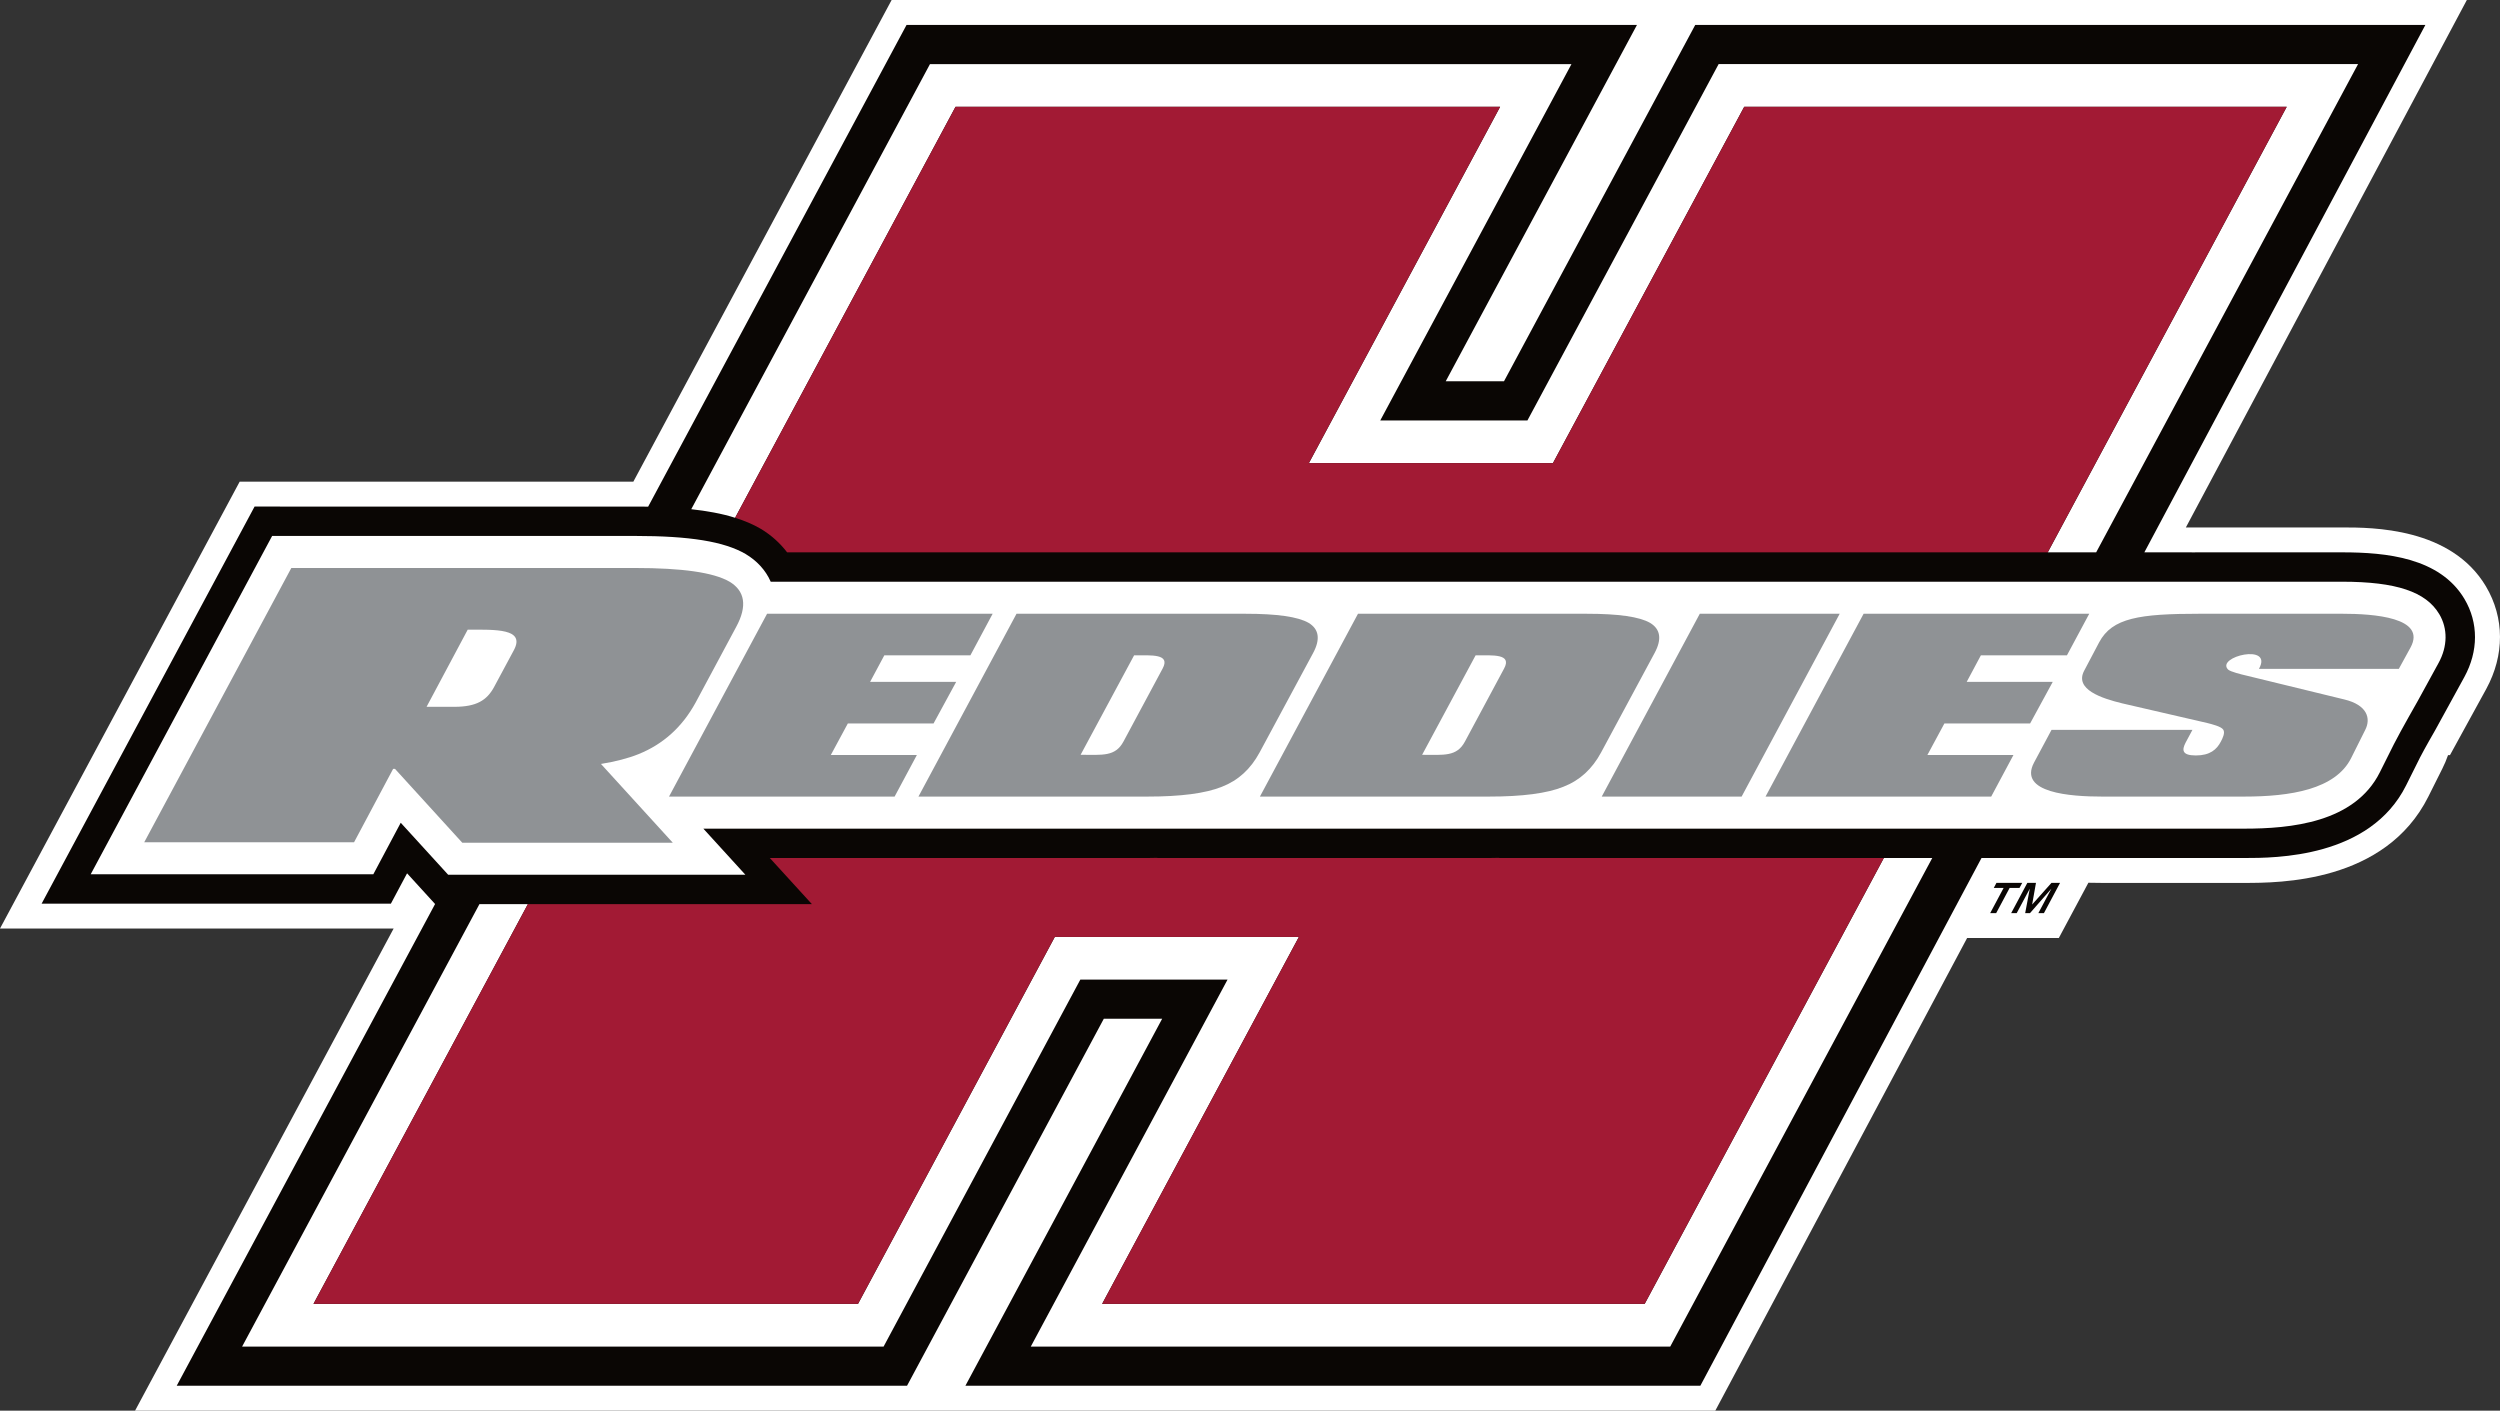 <?xml version="1.0" encoding="UTF-8" standalone="no"?>
<svg
   xmlns:dc="http://purl.org/dc/elements/1.1/"
   xmlns:cc="http://creativecommons.org/ns#"
   xmlns:rdf="http://www.w3.org/1999/02/22-rdf-syntax-ns#"
   xmlns:svg="http://www.w3.org/2000/svg"
   xmlns="http://www.w3.org/2000/svg"
   xmlns:sodipodi="http://sodipodi.sourceforge.net/DTD/sodipodi-0.dtd"
   xmlns:inkscape="http://www.inkscape.org/namespaces/inkscape"
   width="199.939"
   height="112.818"
   viewBox="0 0 199.939 112.818"
   version="1.1"
   id="svg27"
   sodipodi:docname="Henderson-st_logo_from_NCAA.svg"
   inkscape:version="1.0.1 (3bc2e813f5, 2020-09-07)">
  <rect x="0" y="0" width="199.939" height="112.818" fill="#333333" stroke="none"/>
  <defs
     id="defs31" />
  <sodipodi:namedview
     pagecolor="#ffffff"
     bordercolor="#666666"
     borderopacity="1"
     objecttolerance="10"
     gridtolerance="10"
     guidetolerance="10"
     inkscape:pageopacity="0"
     inkscape:pageshadow="2"
     inkscape:window-width="1920"
     inkscape:window-height="1136"
     id="namedview29"
     showgrid="false"
     inkscape:zoom="3.675"
     inkscape:cx="100"
     inkscape:cy="56.39678"
     inkscape:window-x="0"
     inkscape:window-y="27"
     inkscape:window-maximized="1"
     inkscape:current-layer="svg27" />
  <!-- Generator: Sketch 54.1 (76490) - https://sketchapp.com -->
  <title
     id="title2">henderson-st</title>
  <desc
     id="desc4">Created with Sketch.</desc>
  <g
     id="g25"
     stroke="none"
     stroke-width="1"
     fill="none"
     fill-rule="evenodd"
     transform="translate(0,-43.603)">
    <g
       id="henderson-st_BGL">
      <g
         id="henderson-st"
         transform="translate(0,43)">
        <g
           id="g10"
           transform="matrix(1,0,0,-1,0,113.422)"
           fill-rule="nonzero">
          <g
             id="g12">
            <path
               d="m 198.816,65.921 c -2.8,4.715 -9.115,4.715 -11.491,4.715 h -12.509 l 22.472,42.183 H 71.309 L 50.651,74.295 H 19.167 L 0,38.559 H 31.482 L 10.801,0 H 137.182 l 20.141,37.804 h 7.334 l 2.363,4.417 c 0.386,-0.011 0.751,-0.014 1.082,-0.014 h 11.379 c 2.79,0 11.278,0 14.729,6.905 l 1.116,2.231 c 0.178,0.352 0.331,0.715 0.458,1.084 h 0.154 l 2.902,5.293 c 1.475,2.706 1.463,5.692 -0.024,8.2"
               id="path14"
               fill="#ffffff" />
            <path
               d="m 197.103,64.907 c -1.968,3.314 -6.259,3.738 -9.778,3.738 h -11.382 c -0.213,0 -0.435,-0.003 -0.656,-0.003 v 0.003 h -3.791 l 22.475,42.179 H 135.577 L 120.282,82.325 h -4.66 l 15.295,28.499 H 72.501 L 51.836,72.299 c -0.343,0.003 -0.698,0.007 -1.062,0.007 H 20.36 L 3.328,40.548 H 31.261 l 1.295,2.428 2.24,-2.456 L 14.132,1.992 h 58.408 l 15.738,29.352 h 4.667 L 77.208,1.992 h 58.778 l 22.486,42.207 h 21.009 c 2.485,0 10.044,0 12.948,5.806 l 1.116,2.236 c 0.356,0.698 1.21,2.178 1.21,2.178 l 2.336,4.259 c 1.129,2.07 1.131,4.337 0.011,6.23"
               id="path16"
               fill="#0a0604" />
            <path
               d="m 162.828,42.21 -0.306,-1.731 1.544,1.731 h 0.688 l -1.29,-2.419 h -0.445 l 1.041,1.954 -1.711,-1.954 h -0.384 l 0.367,1.954 -1.045,-1.954 h -0.443 l 1.293,2.419 z m -3.375,-0.404 0.214,0.404 h 2.061 l -0.218,-0.404 h -0.789 l -1.076,-2.015 h -0.48 l 1.076,2.015 z"
               id="path18"
               fill="#0a0604" />
            <polyline
               id="path20"
               fill="#ffffff"
               points="150.659 44.199 131.534 8.541 88.144 8.541 103.881 37.889 84.358 37.889 68.62 8.541 25.071 8.541 42.218 40.51 40.281 40.51 38.343 40.51 19.363 5.126 70.666 5.126 86.401 34.477 98.175 34.477 82.438 5.126 133.578 5.126 154.533 44.199 152.598 44.199 150.659 44.199" />
            <path
               d="M 137.448,107.692 122.156,79.191 h -11.77 l 15.293,28.501 H 74.375 L 55.283,72.095 c 0.641,-0.07 1.24,-0.158 1.797,-0.263 0.62,-0.116 1.189,-0.256 1.711,-0.424 L 76.418,104.275 H 119.97 L 104.675,75.778 h 19.522 l 15.297,28.497 h 43.386 L 163.77,68.646 h 1.937 1.936 l 20.945,39.047 h -51.14"
               id="path22"
               fill="#ffffff" />
            <path
               d="m 60.807,70.545 0.061,-0.034 c 0.796,-0.481 1.509,-1.113 2.082,-1.866 h 15.407 9.231 12.023 c 2.45,0 6.055,0 6.055,0 h 21.255 c 2.462,0 6.081,0 6.081,0 h 13.102 9.228 8.437 L 182.88,104.275 H 139.495 L 124.198,75.778 H 104.675 L 119.97,104.275 H 76.418 L 58.791,71.408 c 0.761,-0.235 1.429,-0.522 2.017,-0.863"
               id="path24"
               fill="#a21a34" />
            <path
               d="m 142.225,44.199 h -22.331 l 0.007,0.014 c -0.271,-0.008 -0.536,-0.014 -0.822,-0.014 H 92.557 l 0.007,0.014 c -0.263,-0.008 -0.521,-0.014 -0.793,-0.014 H 74.487 65.249 61.567 l 3.365,-3.688 H 42.218 L 25.071,8.541 H 68.62 L 84.358,37.889 H 103.881 L 88.144,8.541 h 43.39 l 19.125,35.657 h -8.434"
               id="path26"
               fill="#a21a34" />
            <path
               d="m 195.08,63.705 c -1.06,1.791 -3.453,2.591 -7.755,2.591 h -35.914 -3.901 -63.843 -3.906 -18.122 c -0.417,0.957 -1.148,1.7 -1.98,2.198 l -0.03,0.02 c -1.72,0.997 -4.452,1.443 -8.856,1.443 H 21.765 L 7.253,42.897 H 29.856 l 2.193,4.122 3.794,-4.159 h 23.77 l -3.362,3.687 h 12.921 3.909 63.84 3.901 c 0,0 24.136,0 27.281,0 h 11.379 c 3.692,0 8.829,0.468 10.847,4.507 l 1.116,2.232 c 0.573,1.124 1.921,3.482 1.921,3.482 l 1.664,3.037 c 0.722,1.321 0.741,2.744 0.051,3.901"
               id="path28"
               fill="#ffffff" />
            <polyline
               id="path30"
               fill="#8f9295"
               points="77.607 60.407 70.723 60.407 69.587 58.286 76.471 58.286 74.66 54.957 67.805 54.957 66.446 52.439 73.329 52.439 71.547 49.112 53.505 49.112 61.347 63.733 79.387 63.733 77.607 60.407" />
            <polyline
               id="path32"
               fill="#8f9295"
               points="165.304 60.407 158.421 60.407 157.288 58.286 164.17 58.286 162.358 54.957 155.503 54.957 154.145 52.439 161.028 52.439 159.247 49.112 141.2 49.112 149.043 63.733 167.088 63.733 165.304 60.407" />
            <path
               d="m 92.978,59.344 c 0.655,1.208 -0.881,1.062 -2.279,1.062 L 86.422,52.453 c 1.756,0 2.77,-0.164 3.429,1.062 z m 7.758,-6.705 C 100.022,51.319 99.037,50.408 97.721,49.896 96.403,49.366 94.429,49.112 91.772,49.112 H 73.454 L 81.296,63.733 h 18.316 c 2.524,0 4.196,-0.238 5.047,-0.729 0.822,-0.495 0.958,-1.301 0.356,-2.415 z"
               id="path34"
               fill="#8f9295" />
            <path
               d="m 120.287,59.344 c 0.658,1.208 -0.88,1.062 -2.276,1.062 l -4.277,-7.954 c 1.754,0 2.769,-0.164 3.426,1.062 z m 7.76,-6.705 c -0.712,-1.321 -1.7,-2.232 -3.017,-2.743 -1.316,-0.531 -3.289,-0.784 -5.951,-0.784 h -18.317 l 7.843,14.621 h 18.317 c 2.522,0 4.194,-0.238 5.045,-0.729 0.824,-0.495 0.961,-1.301 0.357,-2.415 z"
               id="path36"
               fill="#8f9295" />
            <polyline
               id="path38"
               fill="#8f9295"
               points="139.287 49.112 128.1 49.112 135.942 63.733 147.13 63.733 139.287 49.112" />
            <path
               d="m 191.85,59.327 h -11.189 c 1.18,2.086 -3.483,0.972 -2.467,-0.056 0.192,-0.179 1.098,-0.399 1.427,-0.474 l 7.868,-1.918 c 1.837,-0.441 2.141,-1.517 1.673,-2.432 l -1.125,-2.251 C 186.778,49.675 183.157,49.112 179.481,49.112 H 168.102 c -2.494,0 -6.716,0.29 -5.429,2.719 l 1.399,2.616 h 11.269 l -0.547,-1.022 c -0.302,-0.585 -0.302,-1.024 0.822,-1.024 1.125,0 1.671,0.472 2.002,1.115 0.134,0.254 0.355,0.697 0.188,0.948 -0.162,0.258 -0.929,0.442 -1.287,0.534 l -6.8,1.571 c -1.647,0.401 -3.812,1.114 -3.044,2.594 l 1.207,2.288 c 1.042,1.954 3.208,2.283 8.061,2.283 h 11.382 c 2.492,0 6.773,-0.29 5.457,-2.703 l -0.933,-1.703"
               id="path40"
               fill="#8f9295" />
            <path
               d="m 37.406,62.462 c 2.221,0 4.607,0.106 3.703,-1.618 L 39.503,57.853 c -0.573,-1.042 -1.397,-1.562 -3.166,-1.562 h -2.222 z m 20.935,3.838 c -1.274,0.739 -3.784,1.094 -7.568,1.094 H 23.299 L 11.535,45.459 h 16.781 l 3.126,5.871 h 0.146 l 5.385,-5.911 h 16.836 l -5.747,6.303 c 1.171,0.192 2.174,0.45 3,0.783 1.972,0.794 3.496,2.166 4.565,4.116 l 3.25,6.061 c 0.907,1.671 0.7,2.878 -0.535,3.619 z"
               id="path42"
               fill="#8f9295" />
          </g>
        </g>
      </g>
    </g>
  </g>
</svg>
